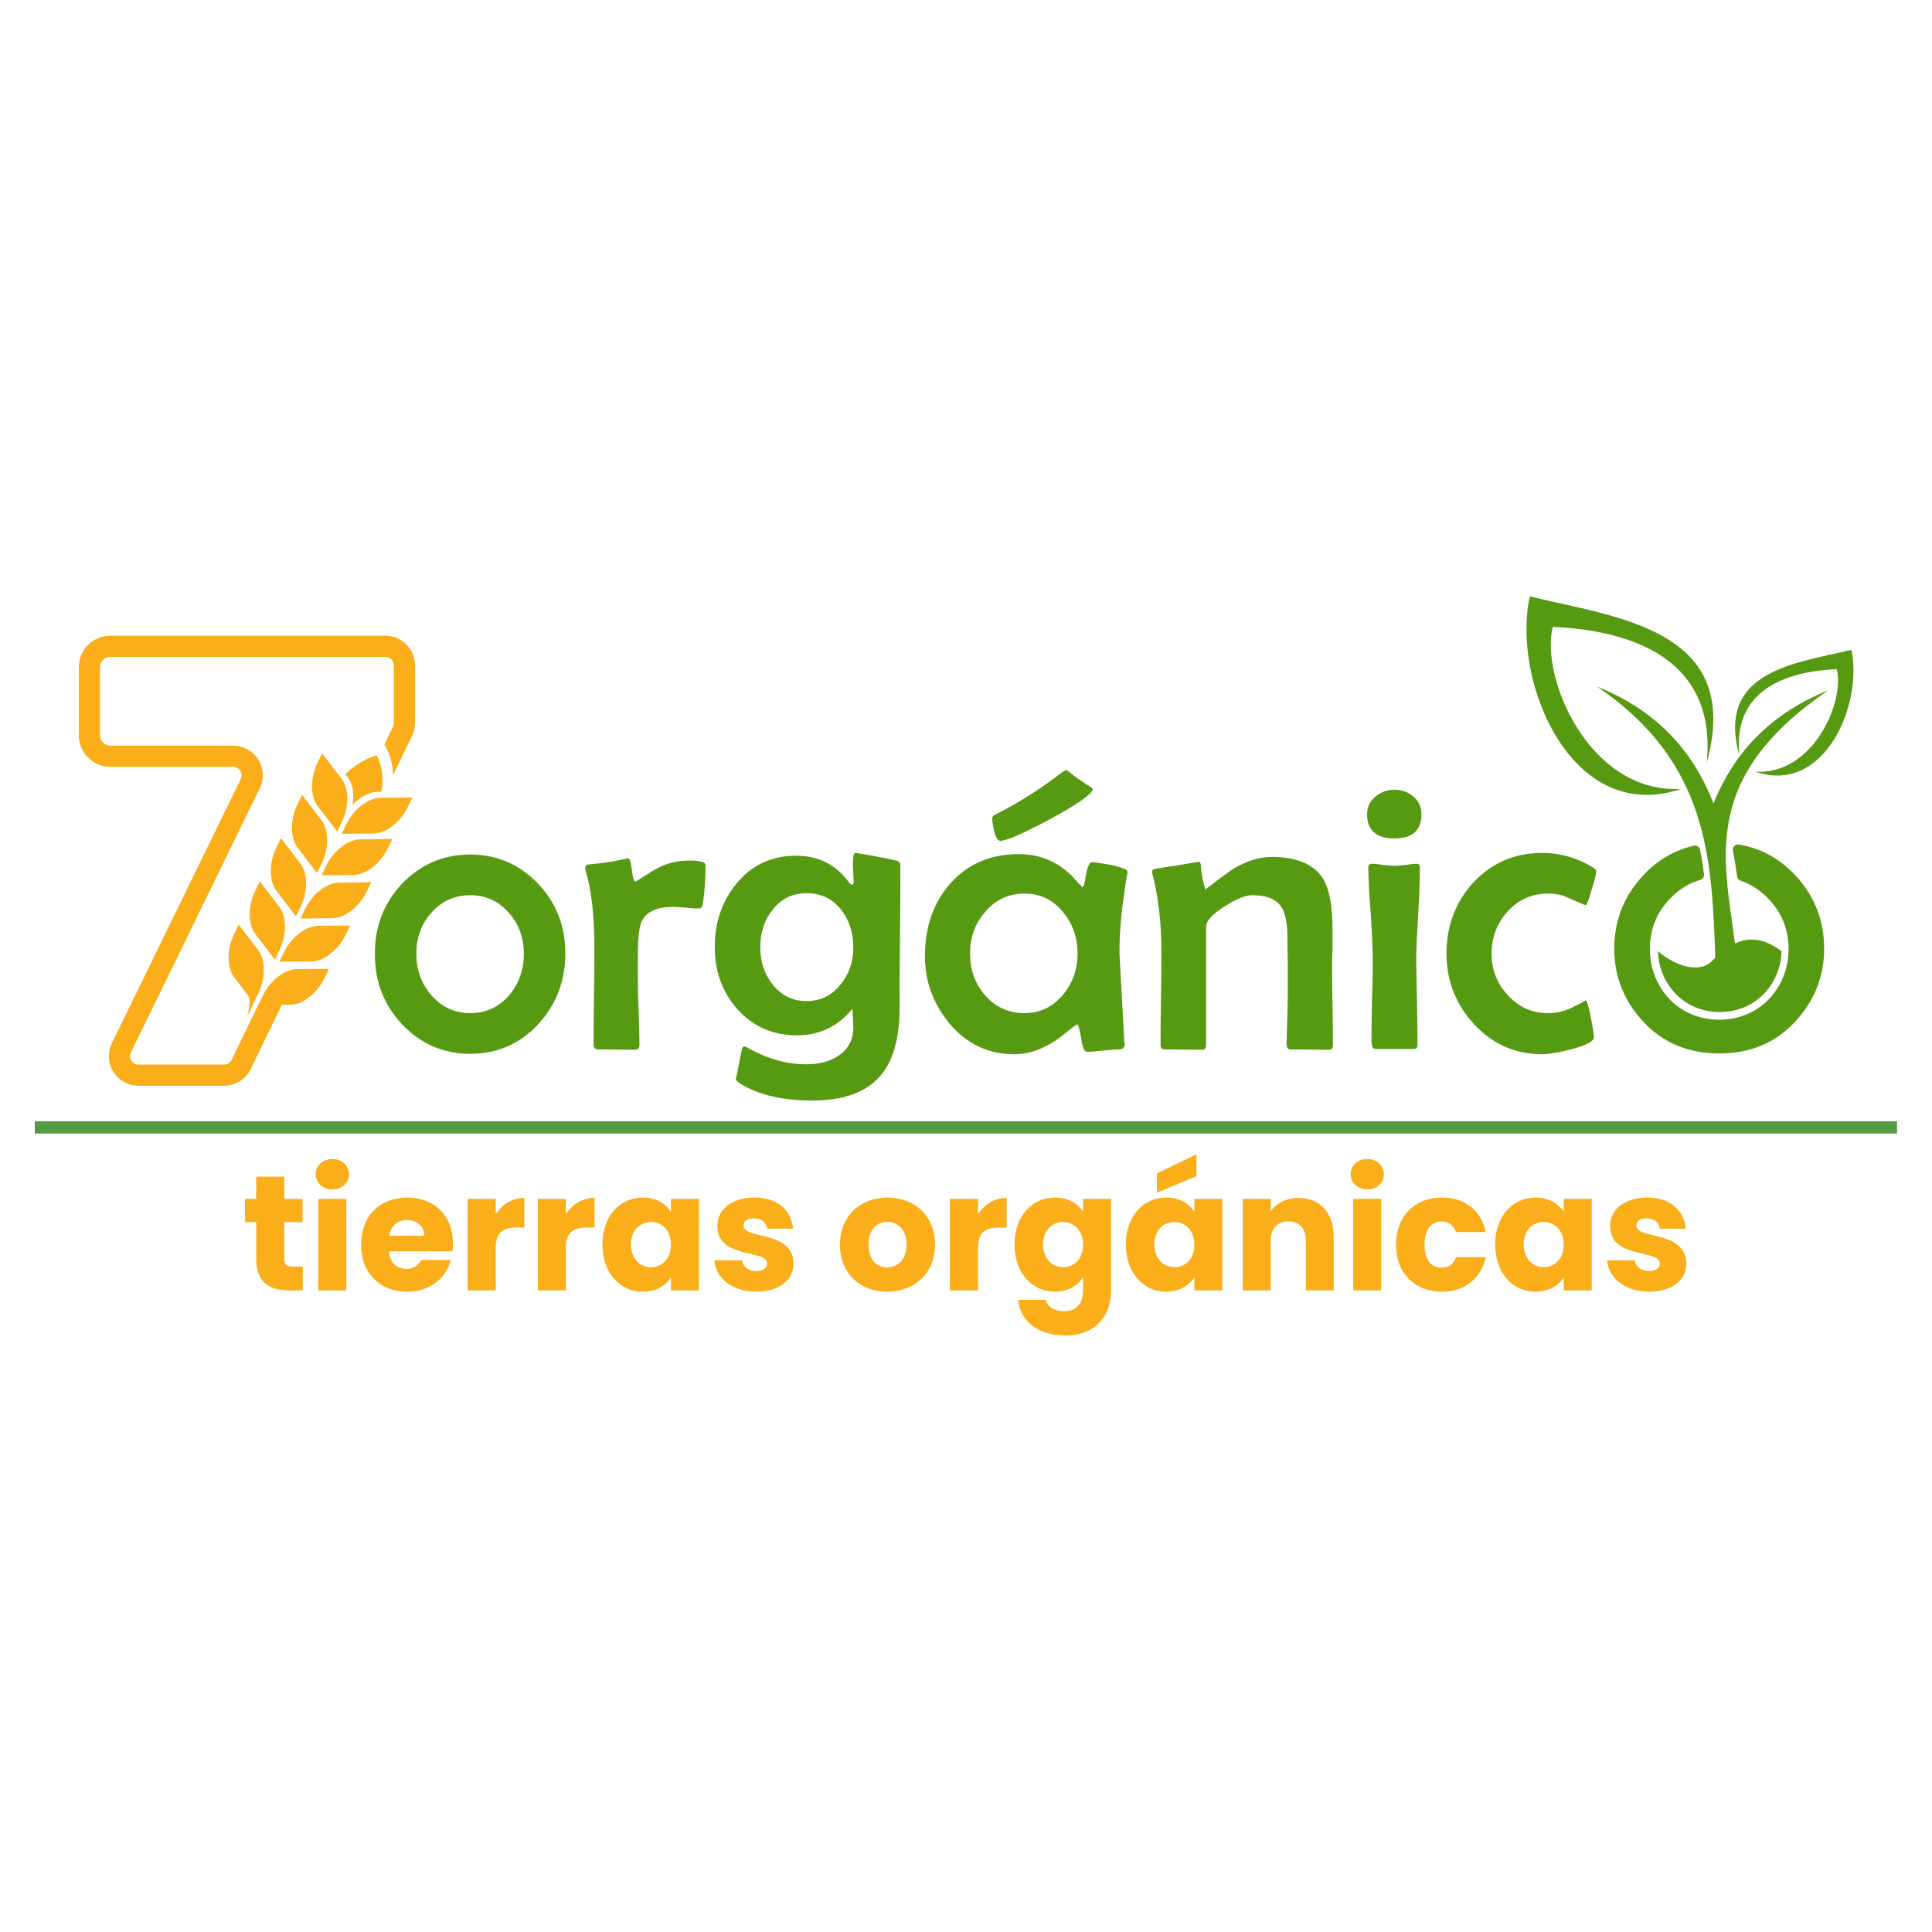 <?xml version="1.0" encoding="UTF-8" standalone="no"?>
<!DOCTYPE svg PUBLIC "-//W3C//DTD SVG 1.1//EN" "http://www.w3.org/Graphics/SVG/1.1/DTD/svg11.dtd">
<svg width="100%" height="100%" viewBox="0 0 5906 5906" version="1.1" xmlns="http://www.w3.org/2000/svg" xmlns:xlink="http://www.w3.org/1999/xlink" xml:space="preserve" xmlns:serif="http://www.serif.com/" style="fill-rule:evenodd;clip-rule:evenodd;stroke-linejoin:round;stroke-miterlimit:2;">
    <g transform="matrix(1,0,0,1,0,1653.54)">
        <g transform="matrix(1.191,0,0,1.191,1122.55,1554.41)">
            <g transform="matrix(1033.43,0,0,1033.43,0,0)">
                <path d="M0.492,-0.238C0.492,-0.17 0.47,-0.112 0.425,-0.063C0.38,-0.014 0.323,0.011 0.256,0.011C0.188,0.011 0.132,-0.014 0.086,-0.063C0.041,-0.111 0.019,-0.169 0.019,-0.237C0.019,-0.305 0.041,-0.363 0.086,-0.411C0.132,-0.459 0.188,-0.484 0.256,-0.484C0.323,-0.484 0.379,-0.459 0.425,-0.411C0.47,-0.363 0.492,-0.306 0.492,-0.238ZM0.389,-0.237C0.389,-0.277 0.377,-0.31 0.353,-0.338C0.327,-0.368 0.295,-0.383 0.256,-0.383C0.217,-0.383 0.184,-0.368 0.159,-0.339C0.134,-0.311 0.122,-0.277 0.122,-0.237C0.122,-0.198 0.134,-0.164 0.159,-0.135C0.185,-0.105 0.217,-0.09 0.256,-0.09C0.295,-0.09 0.327,-0.105 0.353,-0.135C0.377,-0.164 0.389,-0.198 0.389,-0.237Z" style="fill:rgb(85,154,16);fill-rule:nonzero;"/>
            </g>
            <g transform="matrix(1033.43,0,0,1033.43,528.321,0)">
                <path d="M0.329,-0.458C0.329,-0.423 0.327,-0.39 0.322,-0.361C0.321,-0.353 0.318,-0.35 0.312,-0.35C0.305,-0.35 0.295,-0.35 0.281,-0.352C0.267,-0.353 0.257,-0.354 0.25,-0.354C0.208,-0.354 0.182,-0.342 0.171,-0.319C0.164,-0.305 0.161,-0.276 0.161,-0.232L0.161,-0.178C0.161,-0.16 0.161,-0.132 0.163,-0.095C0.164,-0.058 0.165,-0.03 0.165,-0.012C0.165,-0.003 0.161,0.001 0.154,0.001L0.062,0C0.055,0 0.051,-0.004 0.051,-0.012C0.051,-0.039 0.051,-0.078 0.052,-0.131C0.053,-0.184 0.053,-0.224 0.053,-0.251C0.053,-0.331 0.046,-0.396 0.031,-0.445C0.03,-0.447 0.03,-0.449 0.03,-0.451C0.03,-0.455 0.032,-0.457 0.036,-0.459C0.048,-0.46 0.065,-0.462 0.087,-0.465C0.122,-0.471 0.138,-0.475 0.136,-0.475C0.141,-0.475 0.144,-0.465 0.146,-0.446C0.148,-0.427 0.151,-0.417 0.155,-0.417C0.155,-0.417 0.156,-0.417 0.157,-0.418C0.171,-0.426 0.184,-0.435 0.197,-0.443C0.212,-0.452 0.227,-0.459 0.242,-0.463C0.255,-0.467 0.271,-0.469 0.291,-0.469C0.316,-0.469 0.329,-0.465 0.329,-0.458Z" style="fill:rgb(85,154,16);fill-rule:nonzero;"/>
            </g>
            <g transform="matrix(1033.43,0,0,1033.43,872.461,0)">
                <path d="M0.48,-0.455C0.48,-0.416 0.48,-0.357 0.479,-0.279C0.478,-0.201 0.478,-0.142 0.478,-0.103C0.478,-0.026 0.461,0.032 0.428,0.068C0.393,0.107 0.338,0.127 0.261,0.127C0.187,0.127 0.128,0.113 0.082,0.085C0.075,0.08 0.071,0.076 0.071,0.073C0.071,0.077 0.076,0.053 0.086,0.001C0.087,-0.005 0.089,-0.007 0.093,-0.007C0.094,-0.007 0.097,-0.007 0.099,-0.005C0.148,0.023 0.197,0.037 0.246,0.037C0.278,0.037 0.305,0.03 0.326,0.016C0.351,-0.001 0.363,-0.024 0.363,-0.055C0.363,-0.062 0.362,-0.077 0.361,-0.101C0.325,-0.057 0.279,-0.035 0.223,-0.035C0.163,-0.035 0.113,-0.057 0.075,-0.1C0.038,-0.142 0.019,-0.193 0.019,-0.254C0.019,-0.316 0.037,-0.368 0.073,-0.412C0.111,-0.458 0.16,-0.481 0.221,-0.481C0.275,-0.481 0.318,-0.46 0.349,-0.419C0.354,-0.412 0.358,-0.409 0.36,-0.409C0.363,-0.409 0.364,-0.412 0.364,-0.417L0.362,-0.458C0.362,-0.478 0.364,-0.488 0.368,-0.488C0.371,-0.488 0.389,-0.485 0.421,-0.479C0.453,-0.473 0.47,-0.469 0.473,-0.468C0.478,-0.466 0.48,-0.462 0.48,-0.455ZM0.363,-0.254C0.363,-0.29 0.353,-0.321 0.333,-0.347C0.311,-0.374 0.283,-0.388 0.247,-0.388C0.212,-0.388 0.183,-0.374 0.162,-0.346C0.142,-0.321 0.132,-0.29 0.132,-0.254C0.132,-0.218 0.142,-0.188 0.162,-0.162C0.184,-0.134 0.212,-0.12 0.247,-0.12C0.282,-0.12 0.31,-0.134 0.332,-0.162C0.353,-0.188 0.363,-0.218 0.363,-0.254Z" style="fill:rgb(85,154,16);fill-rule:nonzero;"/>
            </g>
            <g transform="matrix(1033.43,0,0,1033.43,1409.86,0)">
                <path d="M0.524,-0.442C0.524,-0.441 0.524,-0.438 0.523,-0.433C0.51,-0.359 0.504,-0.294 0.504,-0.24C0.504,-0.237 0.508,-0.164 0.516,-0.021L0.517,-0.014C0.517,-0.005 0.513,0 0.504,0C0.495,0 0.481,0.001 0.463,0.003C0.445,0.005 0.432,0.006 0.423,0.006C0.417,0.006 0.412,-0.005 0.409,-0.028C0.405,-0.051 0.402,-0.062 0.399,-0.062C0.397,-0.062 0.389,-0.056 0.373,-0.043C0.354,-0.027 0.336,-0.015 0.319,-0.007C0.294,0.006 0.268,0.012 0.242,0.012C0.179,0.012 0.126,-0.013 0.083,-0.063C0.042,-0.112 0.021,-0.168 0.021,-0.232C0.021,-0.304 0.042,-0.364 0.083,-0.411C0.126,-0.46 0.183,-0.485 0.254,-0.485C0.304,-0.485 0.347,-0.468 0.384,-0.433C0.39,-0.427 0.398,-0.417 0.41,-0.405C0.411,-0.404 0.412,-0.403 0.413,-0.403C0.415,-0.403 0.418,-0.414 0.421,-0.434C0.425,-0.455 0.43,-0.465 0.435,-0.465C0.444,-0.465 0.46,-0.462 0.484,-0.458C0.511,-0.452 0.524,-0.446 0.524,-0.442ZM0.4,-0.238C0.4,-0.278 0.388,-0.312 0.364,-0.341C0.339,-0.372 0.307,-0.387 0.268,-0.387C0.229,-0.387 0.196,-0.372 0.17,-0.341C0.145,-0.312 0.133,-0.278 0.133,-0.238C0.133,-0.198 0.145,-0.164 0.17,-0.135C0.196,-0.105 0.229,-0.09 0.268,-0.09C0.306,-0.09 0.338,-0.105 0.364,-0.136C0.388,-0.165 0.4,-0.199 0.4,-0.238ZM0.438,-0.646C0.433,-0.632 0.397,-0.607 0.33,-0.571C0.264,-0.536 0.224,-0.518 0.208,-0.518C0.202,-0.518 0.197,-0.526 0.193,-0.542C0.19,-0.555 0.188,-0.566 0.188,-0.575C0.188,-0.578 0.191,-0.581 0.197,-0.584C0.251,-0.611 0.307,-0.646 0.364,-0.69C0.366,-0.691 0.368,-0.693 0.372,-0.694C0.373,-0.694 0.375,-0.692 0.378,-0.69C0.392,-0.678 0.41,-0.666 0.432,-0.652C0.434,-0.651 0.436,-0.649 0.438,-0.646Z" style="fill:rgb(85,154,16);fill-rule:nonzero;"/>
            </g>
            <g transform="matrix(1033.43,0,0,1033.43,1982.59,0)">
                <path d="M0.48,-0.01C0.48,-0.003 0.477,0.001 0.47,0.001L0.374,0C0.368,0 0.365,-0.005 0.365,-0.014C0.365,-0.03 0.366,-0.054 0.367,-0.087C0.368,-0.119 0.368,-0.144 0.368,-0.16C0.368,-0.173 0.368,-0.193 0.368,-0.219C0.367,-0.244 0.367,-0.264 0.367,-0.277C0.367,-0.314 0.362,-0.34 0.351,-0.355C0.338,-0.374 0.314,-0.383 0.279,-0.383C0.263,-0.383 0.24,-0.374 0.211,-0.355C0.18,-0.336 0.165,-0.319 0.165,-0.304L0.165,-0.011C0.165,-0.003 0.162,0.001 0.156,0.001L0.062,0C0.055,0 0.052,-0.004 0.052,-0.011C0.052,-0.037 0.052,-0.076 0.053,-0.127C0.054,-0.178 0.054,-0.217 0.054,-0.243C0.054,-0.313 0.047,-0.376 0.032,-0.435C0.031,-0.438 0.031,-0.44 0.031,-0.441C0.031,-0.445 0.033,-0.447 0.037,-0.448C0.039,-0.449 0.058,-0.452 0.093,-0.457C0.128,-0.463 0.146,-0.466 0.148,-0.466C0.15,-0.466 0.151,-0.463 0.152,-0.458C0.153,-0.438 0.157,-0.417 0.163,-0.397C0.18,-0.41 0.202,-0.427 0.23,-0.447C0.264,-0.468 0.297,-0.478 0.329,-0.478C0.39,-0.478 0.432,-0.46 0.455,-0.425C0.471,-0.399 0.479,-0.357 0.479,-0.298C0.479,-0.288 0.479,-0.273 0.479,-0.252C0.478,-0.231 0.478,-0.215 0.478,-0.205C0.478,-0.183 0.478,-0.151 0.479,-0.107C0.48,-0.064 0.48,-0.032 0.48,-0.01Z" style="fill:rgb(85,154,16);fill-rule:nonzero;"/>
            </g>
            <g transform="matrix(1033.43,0,0,1033.43,2523.02,0)">
                <path d="M0.177,-0.584C0.177,-0.544 0.154,-0.524 0.11,-0.524C0.065,-0.524 0.042,-0.544 0.042,-0.584C0.042,-0.602 0.049,-0.617 0.063,-0.628C0.076,-0.639 0.092,-0.645 0.11,-0.645C0.128,-0.645 0.144,-0.639 0.157,-0.628C0.17,-0.617 0.177,-0.602 0.177,-0.584ZM0.173,-0.452C0.173,-0.427 0.172,-0.389 0.169,-0.338C0.166,-0.288 0.164,-0.25 0.164,-0.224C0.164,-0.2 0.165,-0.165 0.166,-0.117C0.167,-0.07 0.167,-0.035 0.167,-0.011C0.167,-0.004 0.164,-0.001 0.158,-0.001L0.063,-0.001C0.056,-0.001 0.053,-0.008 0.053,-0.021C0.053,-0.043 0.053,-0.077 0.054,-0.122C0.056,-0.167 0.056,-0.201 0.056,-0.224C0.056,-0.25 0.054,-0.288 0.051,-0.338C0.047,-0.389 0.045,-0.427 0.045,-0.453C0.045,-0.458 0.048,-0.461 0.055,-0.461C0.061,-0.461 0.07,-0.46 0.082,-0.458C0.094,-0.457 0.104,-0.456 0.11,-0.456C0.116,-0.456 0.125,-0.457 0.137,-0.458C0.15,-0.46 0.159,-0.461 0.165,-0.461C0.171,-0.461 0.173,-0.458 0.173,-0.452Z" style="fill:rgb(85,154,16);fill-rule:nonzero;"/>
            </g>
            <g transform="matrix(1033.43,0,0,1033.43,2750.6,0)">
                <path d="M0.391,-0.443C0.391,-0.436 0.387,-0.42 0.379,-0.395C0.372,-0.37 0.367,-0.358 0.364,-0.358C0.349,-0.364 0.334,-0.371 0.32,-0.377C0.305,-0.384 0.289,-0.387 0.271,-0.387C0.231,-0.387 0.198,-0.372 0.171,-0.343C0.144,-0.313 0.131,-0.278 0.131,-0.238C0.131,-0.198 0.144,-0.164 0.171,-0.135C0.198,-0.105 0.232,-0.09 0.271,-0.09C0.293,-0.09 0.314,-0.095 0.335,-0.106C0.357,-0.117 0.366,-0.122 0.363,-0.122C0.368,-0.122 0.372,-0.108 0.377,-0.081C0.382,-0.056 0.385,-0.039 0.385,-0.03C0.385,-0.02 0.366,-0.01 0.328,0C0.296,0.008 0.272,0.012 0.257,0.012C0.19,0.012 0.133,-0.013 0.087,-0.063C0.042,-0.112 0.019,-0.17 0.019,-0.238C0.019,-0.307 0.041,-0.365 0.085,-0.414C0.131,-0.463 0.188,-0.488 0.256,-0.488C0.301,-0.488 0.343,-0.476 0.381,-0.453C0.387,-0.449 0.391,-0.446 0.391,-0.443Z" style="fill:rgb(85,154,16);fill-rule:nonzero;"/>
            </g>
        </g>
        <g transform="matrix(1,0,0,1,6.53,-9.535)">
            <path d="M5309.23,937.585C5304.08,936.7 5298.82,938.404 5295.17,942.143C5291.52,945.882 5289.94,951.177 5290.95,956.305C5296.12,982.666 5300.33,1009.04 5303.79,1035.29C5304.58,1041.31 5308.75,1046.36 5314.52,1048.28C5345.23,1058.53 5373.03,1076.49 5398.02,1102.08C5440.08,1145.01 5461.07,1196.97 5461.07,1257.8C5461.07,1296.97 5451.49,1333.58 5432.51,1367.62C5413.51,1401.19 5387.88,1427.24 5355.58,1445.59C5323.33,1464.02 5287.68,1473.18 5248.99,1473.18C5210.29,1473.18 5174.65,1464.02 5142.44,1445.61C5110.1,1427.24 5084.46,1401.19 5065.43,1367.54C5046.49,1333.58 5036.91,1296.97 5036.91,1257.8C5036.91,1196.96 5057.72,1144.99 5099.6,1102.08C5126.73,1074.28 5157.21,1055.48 5191.21,1045.8C5198.78,1043.65 5203.63,1036.28 5202.61,1028.47C5199.34,1003.3 5195.35,978.334 5190.46,953.613C5189.62,949.392 5187.11,945.691 5183.5,943.354C5179.89,941.018 5175.48,940.246 5171.29,941.214C5110.22,955.331 5057.43,986.81 5013.07,1035.84C4956.53,1097.95 4928.21,1171.47 4928.21,1256.14C4928.21,1341.59 4958.01,1416.27 5017.85,1480.16C5077.6,1544.17 5154.86,1576.37 5249.35,1576.37C5343.28,1576.37 5420.37,1544.18 5480.16,1480.14C5539.98,1416.27 5569.75,1341.59 5569.75,1256.14C5569.75,1171.1 5541.45,1097.4 5484.86,1035.25C5436.24,981.819 5377.62,949.337 5309.23,937.585ZM5237.06,1283.89C5226.22,978.862 5215.84,686.536 4876.04,455.032C5070.48,533.134 5174.63,665.094 5231.41,811.969C5289.14,669.588 5392.87,542.321 5582.38,466.192C5190.04,733.519 5264.13,981.443 5297.15,1240.27C5336.06,1221.87 5382.57,1220.69 5439.57,1263.72C5438.7,1296.35 5430.23,1326.93 5414.31,1355.48C5397.3,1385.53 5374.38,1408.74 5345.54,1425.14C5316.86,1441.53 5285.13,1449.73 5250.68,1449.73C5216.22,1449.73 5184.51,1441.53 5155.83,1425.14C5126.99,1408.74 5104.06,1385.53 5087.06,1355.48C5071.14,1326.93 5062.67,1296.35 5061.8,1263.72C5127.18,1319.72 5194.85,1325.36 5224.4,1296.12C5228.51,1292.06 5232.73,1287.96 5237.06,1283.89ZM5132.62,767.589C4798.33,881.393 4612.94,439.36 4670,179.115C4930.99,243.469 5325.25,277.067 5210.58,687.718C5245.33,346.715 4940.72,281.375 4740.33,272.3C4700.76,423.439 4849.74,782.821 5132.62,767.589ZM5359.86,715.172C5571.63,787.265 5689.06,507.251 5652.92,342.401C5487.59,383.162 5237.84,404.446 5310.48,664.579C5288.47,448.565 5481.43,407.177 5608.36,401.435C5633.44,497.171 5539.06,724.823 5359.86,715.172Z" style="fill:rgb(85,154,16);"/>
        </g>
        <g transform="matrix(0.176,0,0,0.176,-711.858,-122.327)">
            <path d="M8939.79,8752.5L8399.54,9868.04C8314.21,10044.5 8132.33,10158.5 7936.25,10158.5L6450.71,10158.5C6272.04,10158.5 6108.71,10068 6014.04,9916.54C5919.38,9764.96 5909.54,9578.62 5987.79,9417.96L8226.12,4830.54C8258.25,4764.62 8231.54,4709.25 8218.58,4688.54C8205.67,4667.79 8167.54,4619.5 8094.08,4619.5L5961.54,4619.5C5659.21,4619.5 5413.21,4373.5 5413.21,4071.15L5413.21,2889.85C5413.21,2587.51 5659.21,2341.5 5961.54,2341.5L10738.7,2341.5C11022.5,2341.5 11253.5,2572.53 11253.5,2856.42L11253.5,3856.78C11253.5,3934.3 11235.6,4011.95 11201.9,4081.46L10871.5,4763.71C10869.1,4617 10837.4,4423.42 10721.6,4228.79L10870.7,3920.88C10880.3,3900.99 10885.3,3878.94 10885.3,3856.78L10885.3,2856.42C10885.3,2775.53 10819.5,2709.62 10738.7,2709.62L5961.54,2709.62C5862.21,2709.62 5781.33,2790.51 5781.33,2889.85L5781.33,4071.15C5781.33,4170.5 5862.21,4251.38 5961.54,4251.38L8094.08,4251.38C8272.75,4251.38 8436.08,4341.83 8530.75,4493.33C8625.42,4644.92 8635.25,4831.25 8557,4991.96L6318.67,9579.33C6286.54,9645.25 6313.25,9700.62 6326.21,9721.38C6339.17,9742.08 6377.25,9790.38 6450.71,9790.38L7936.25,9790.38C7992.12,9790.38 8043.88,9757.92 8068.33,9707.71L8599.21,8611.38L8600.36,8611.25L8608.29,8595C8739.88,8325.46 8988.54,8133.54 9208.62,8131.67L9759.83,8126.92L9681.25,8287.92C9549.71,8557.46 9301.04,8749.42 9080.96,8751.29L8939.79,8752.5ZM8345.66,8579.6L8116.17,8279.5C7982.42,8104.58 7980.83,7790.25 8112.42,7520.75L8191,7359.75L8526.08,7797.88C8659.83,7972.79 8661.38,8287.08 8529.83,8556.63L8501.54,8614.56L8337.25,8961.58C8337.25,8961.58 8423.43,8692.05 8345.66,8579.6ZM8896.46,8004.62L9447.75,7999.92C9667.79,7998.04 9916.46,7806.08 10048,7536.54L10126.6,7375.54L9575.38,7380.29C9355.29,7382.17 9106.62,7574.12 8975.08,7843.62L8896.46,8004.62ZM8818,7966.25L8482.92,7528.12C8349.17,7353.21 8347.62,7038.88 8479.17,6769.38L8557.75,6608.38L8892.83,7046.5C9026.58,7221.42 9028.12,7535.75 8896.58,7805.25L8818,7966.25ZM9263.25,7253.29L9814.5,7248.58C10034.5,7246.67 10283.2,7054.71 10414.8,6785.21L10493.4,6624.21L9942.12,6628.92C9722.08,6630.79 9473.38,6822.75 9341.83,7092.25L9263.25,7253.29ZM9184.75,7214.92L8849.67,6776.75C8715.92,6601.83 8714.38,6287.54 8845.92,6018L8924.5,5857L9259.58,6295.12C9393.38,6470.04 9394.92,6784.38 9263.33,7053.88L9184.75,7214.92ZM9630,6501.92L10181.2,6497.21C10401.3,6495.29 10650,6303.33 10781.5,6033.83L10860.1,5872.83L10308.9,5877.54C10088.8,5879.42 9840.17,6071.33 9708.58,6340.92L9630,6501.92ZM9551.5,6463.54L9216.46,6025.38C9082.71,5850.46 9081.12,5536.17 9212.71,5266.62L9291.29,5105.62L9626.33,5543.75C9760.12,5718.67 9761.67,6032.96 9630.08,6302.54L9551.5,6463.54ZM9978.96,5781.17L10530.2,5776.46C10750.2,5774.54 10998.9,5582.62 11130.5,5313.08L11209.1,5152.08L10657.8,5156.79C10437.8,5158.67 10189.1,5350.62 10057.5,5620.17L9978.96,5781.17ZM9900.46,5742.79L9565.38,5304.62C9431.62,5129.75 9430.08,4815.42 9561.62,4545.88L9640.21,4384.88L9975.29,4823.04C10109.1,4997.92 10110.6,5312.21 9979.04,5581.79L9900.46,5742.79ZM10589.5,4418.62C10270.6,4509.33 10040.8,4746.92 10040.8,4746.92C10244.3,4949.5 10166.3,5285.58 10166.3,5285.58C10166.3,5285.58 10384,5020.92 10668,5053.67C10668,5053.67 10750.7,4741.71 10589.5,4418.62Z" style="fill:rgb(250,174,26);"/>
        </g>
        <g transform="matrix(0.812,0,0,0.812,738.591,2290.99)">
            <g transform="matrix(617.143,0,0,617.143,0,0)">
                <path d="M0.089,-0.194C0.089,-0.049 0.17,0 0.286,0L0.373,0L0.373,-0.145L0.312,-0.145C0.274,-0.145 0.26,-0.159 0.26,-0.192L0.26,-0.416L0.372,-0.416L0.372,-0.558L0.26,-0.558L0.26,-0.694L0.089,-0.694L0.089,-0.558L0.021,-0.558L0.021,-0.416L0.089,-0.416L0.089,-0.194Z" style="fill:rgb(250,174,26);fill-rule:nonzero;"/>
            </g>
            <g transform="matrix(617.143,0,0,617.143,250.56,0)">
                <path d="M0.062,0L0.233,0L0.233,-0.558L0.062,-0.558L0.062,0ZM0.148,-0.616C0.208,-0.616 0.249,-0.657 0.249,-0.708C0.249,-0.76 0.208,-0.801 0.148,-0.801C0.087,-0.801 0.046,-0.76 0.046,-0.708C0.046,-0.657 0.087,-0.616 0.148,-0.616Z" style="fill:rgb(250,174,26);fill-rule:nonzero;"/>
            </g>
            <g transform="matrix(617.143,0,0,617.143,432.617,0)">
                <path d="M0.308,-0.429C0.365,-0.429 0.413,-0.394 0.413,-0.333L0.199,-0.333C0.209,-0.395 0.252,-0.429 0.308,-0.429ZM0.575,-0.185L0.393,-0.185C0.379,-0.155 0.352,-0.131 0.304,-0.131C0.249,-0.131 0.204,-0.165 0.198,-0.238L0.585,-0.238C0.587,-0.255 0.588,-0.272 0.588,-0.288C0.588,-0.458 0.473,-0.566 0.31,-0.566C0.144,-0.566 0.028,-0.456 0.028,-0.279C0.028,-0.102 0.146,0.008 0.31,0.008C0.449,0.008 0.548,-0.076 0.575,-0.185Z" style="fill:rgb(250,174,26);fill-rule:nonzero;"/>
            </g>
            <g transform="matrix(617.143,0,0,617.143,812.777,0)">
                <path d="M0.233,-0.259C0.233,-0.355 0.28,-0.383 0.361,-0.383L0.408,-0.383L0.408,-0.564C0.333,-0.564 0.272,-0.524 0.233,-0.465L0.233,-0.558L0.062,-0.558L0.062,0L0.233,0L0.233,-0.259Z" style="fill:rgb(250,174,26);fill-rule:nonzero;"/>
            </g>
            <g transform="matrix(617.143,0,0,617.143,1076.91,0)">
                <path d="M0.233,-0.259C0.233,-0.355 0.28,-0.383 0.361,-0.383L0.408,-0.383L0.408,-0.564C0.333,-0.564 0.272,-0.524 0.233,-0.465L0.233,-0.558L0.062,-0.558L0.062,0L0.233,0L0.233,-0.259Z" style="fill:rgb(250,174,26);fill-rule:nonzero;"/>
            </g>
            <g transform="matrix(617.143,0,0,617.143,1341.05,0)">
                <path d="M0.028,-0.28C0.028,-0.104 0.137,0.008 0.273,0.008C0.356,0.008 0.415,-0.03 0.446,-0.079L0.446,0L0.617,0L0.617,-0.558L0.446,-0.558L0.446,-0.479C0.416,-0.528 0.357,-0.566 0.274,-0.566C0.137,-0.566 0.028,-0.456 0.028,-0.28ZM0.446,-0.279C0.446,-0.19 0.389,-0.141 0.324,-0.141C0.26,-0.141 0.202,-0.191 0.202,-0.28C0.202,-0.369 0.26,-0.417 0.324,-0.417C0.389,-0.417 0.446,-0.368 0.446,-0.279Z" style="fill:rgb(250,174,26);fill-rule:nonzero;"/>
            </g>
            <g transform="matrix(617.143,0,0,617.143,1760.09,0)">
                <path d="M0.515,-0.162C0.512,-0.37 0.21,-0.307 0.21,-0.396C0.21,-0.423 0.232,-0.439 0.272,-0.439C0.32,-0.439 0.349,-0.414 0.354,-0.376L0.512,-0.376C0.501,-0.486 0.421,-0.566 0.277,-0.566C0.131,-0.566 0.05,-0.488 0.05,-0.393C0.05,-0.188 0.354,-0.253 0.354,-0.163C0.354,-0.138 0.331,-0.118 0.287,-0.118C0.24,-0.118 0.205,-0.144 0.201,-0.183L0.032,-0.183C0.04,-0.075 0.14,0.008 0.289,0.008C0.429,0.008 0.515,-0.065 0.515,-0.162Z" style="fill:rgb(250,174,26);fill-rule:nonzero;"/>
            </g>
            <g transform="matrix(617.143,0,0,617.143,2235.29,0)">
                <path d="M0.608,-0.279C0.608,-0.456 0.482,-0.566 0.318,-0.566C0.155,-0.566 0.028,-0.456 0.028,-0.279C0.028,-0.102 0.152,0.008 0.316,0.008C0.48,0.008 0.608,-0.102 0.608,-0.279ZM0.202,-0.279C0.202,-0.374 0.256,-0.418 0.318,-0.418C0.378,-0.418 0.434,-0.374 0.434,-0.279C0.434,-0.185 0.377,-0.14 0.316,-0.14C0.254,-0.14 0.202,-0.185 0.202,-0.279Z" style="fill:rgb(250,174,26);fill-rule:nonzero;"/>
            </g>
            <g transform="matrix(617.143,0,0,617.143,2628.41,0)">
                <path d="M0.233,-0.259C0.233,-0.355 0.28,-0.383 0.361,-0.383L0.408,-0.383L0.408,-0.564C0.333,-0.564 0.272,-0.524 0.233,-0.465L0.233,-0.558L0.062,-0.558L0.062,0L0.233,0L0.233,-0.259Z" style="fill:rgb(250,174,26);fill-rule:nonzero;"/>
            </g>
            <g transform="matrix(617.143,0,0,617.143,2892.55,0)">
                <path d="M0.028,-0.28C0.028,-0.104 0.137,0.008 0.274,0.008C0.356,0.008 0.415,-0.031 0.446,-0.08L0.446,-0.001C0.446,0.093 0.395,0.127 0.33,0.127C0.271,0.127 0.229,0.1 0.218,0.058L0.049,0.058C0.064,0.191 0.172,0.275 0.338,0.275C0.531,0.275 0.617,0.148 0.617,-0.001L0.617,-0.558L0.446,-0.558L0.446,-0.479C0.416,-0.529 0.356,-0.566 0.274,-0.566C0.137,-0.566 0.028,-0.456 0.028,-0.28ZM0.446,-0.279C0.446,-0.19 0.389,-0.141 0.324,-0.141C0.26,-0.141 0.202,-0.191 0.202,-0.28C0.202,-0.369 0.26,-0.417 0.324,-0.417C0.389,-0.417 0.446,-0.368 0.446,-0.279Z" style="fill:rgb(250,174,26);fill-rule:nonzero;"/>
            </g>
            <g transform="matrix(617.143,0,0,617.143,3311.59,0)">
                <path d="M0.028,-0.28C0.028,-0.104 0.137,0.008 0.273,0.008C0.356,0.008 0.415,-0.03 0.446,-0.079L0.446,0L0.617,0L0.617,-0.558L0.446,-0.558L0.446,-0.479C0.416,-0.528 0.357,-0.566 0.274,-0.566C0.137,-0.566 0.028,-0.456 0.028,-0.28ZM0.446,-0.279C0.446,-0.19 0.389,-0.141 0.324,-0.141C0.26,-0.141 0.202,-0.191 0.202,-0.28C0.202,-0.369 0.26,-0.417 0.324,-0.417C0.389,-0.417 0.446,-0.368 0.446,-0.279ZM0.218,-0.714L0.218,-0.596L0.459,-0.697L0.459,-0.83L0.218,-0.714Z" style="fill:rgb(250,174,26);fill-rule:nonzero;"/>
            </g>
            <g transform="matrix(617.143,0,0,617.143,3730.63,0)">
                <path d="M0.447,0L0.617,0L0.617,-0.326C0.617,-0.476 0.531,-0.564 0.402,-0.564C0.327,-0.564 0.267,-0.531 0.233,-0.484L0.233,-0.558L0.062,-0.558L0.062,0L0.233,0L0.233,-0.303C0.233,-0.379 0.275,-0.421 0.34,-0.421C0.405,-0.421 0.447,-0.379 0.447,-0.303L0.447,0Z" style="fill:rgb(250,174,26);fill-rule:nonzero;"/>
            </g>
            <g transform="matrix(617.143,0,0,617.143,4146.58,0)">
                <path d="M0.062,0L0.233,0L0.233,-0.558L0.062,-0.558L0.062,0ZM0.148,-0.616C0.208,-0.616 0.249,-0.657 0.249,-0.708C0.249,-0.76 0.208,-0.801 0.148,-0.801C0.087,-0.801 0.046,-0.76 0.046,-0.708C0.046,-0.657 0.087,-0.616 0.148,-0.616Z" style="fill:rgb(250,174,26);fill-rule:nonzero;"/>
            </g>
            <g transform="matrix(617.143,0,0,617.143,4328.64,0)">
                <path d="M0.028,-0.279C0.028,-0.102 0.144,0.008 0.308,0.008C0.448,0.008 0.547,-0.073 0.576,-0.202L0.394,-0.202C0.379,-0.161 0.352,-0.138 0.305,-0.138C0.244,-0.138 0.202,-0.186 0.202,-0.279C0.202,-0.372 0.244,-0.42 0.305,-0.42C0.352,-0.42 0.38,-0.395 0.394,-0.356L0.576,-0.356C0.547,-0.489 0.448,-0.566 0.308,-0.566C0.144,-0.566 0.028,-0.455 0.028,-0.279Z" style="fill:rgb(250,174,26);fill-rule:nonzero;"/>
            </g>
            <g transform="matrix(617.143,0,0,617.143,4702.01,0)">
                <path d="M0.028,-0.28C0.028,-0.104 0.137,0.008 0.273,0.008C0.356,0.008 0.415,-0.03 0.446,-0.079L0.446,0L0.617,0L0.617,-0.558L0.446,-0.558L0.446,-0.479C0.416,-0.528 0.357,-0.566 0.274,-0.566C0.137,-0.566 0.028,-0.456 0.028,-0.28ZM0.446,-0.279C0.446,-0.19 0.389,-0.141 0.324,-0.141C0.26,-0.141 0.202,-0.191 0.202,-0.28C0.202,-0.369 0.26,-0.417 0.324,-0.417C0.389,-0.417 0.446,-0.368 0.446,-0.279Z" style="fill:rgb(250,174,26);fill-rule:nonzero;"/>
            </g>
            <g transform="matrix(617.143,0,0,617.143,5121.05,0)">
                <path d="M0.515,-0.162C0.512,-0.37 0.21,-0.307 0.21,-0.396C0.21,-0.423 0.232,-0.439 0.272,-0.439C0.32,-0.439 0.349,-0.414 0.354,-0.376L0.512,-0.376C0.501,-0.486 0.421,-0.566 0.277,-0.566C0.131,-0.566 0.05,-0.488 0.05,-0.393C0.05,-0.188 0.354,-0.253 0.354,-0.163C0.354,-0.138 0.331,-0.118 0.287,-0.118C0.24,-0.118 0.205,-0.144 0.201,-0.183L0.032,-0.183C0.04,-0.075 0.14,0.008 0.289,0.008C0.429,0.008 0.515,-0.065 0.515,-0.162Z" style="fill:rgb(250,174,26);fill-rule:nonzero;"/>
            </g>
        </g>
        <g transform="matrix(1,0,0,1,28.323,26.659)">
            <rect x="78.02" y="1747.4" width="5692.82" height="37.5" style="fill:rgb(85,155,67);"/>
        </g>
    </g>
</svg>
